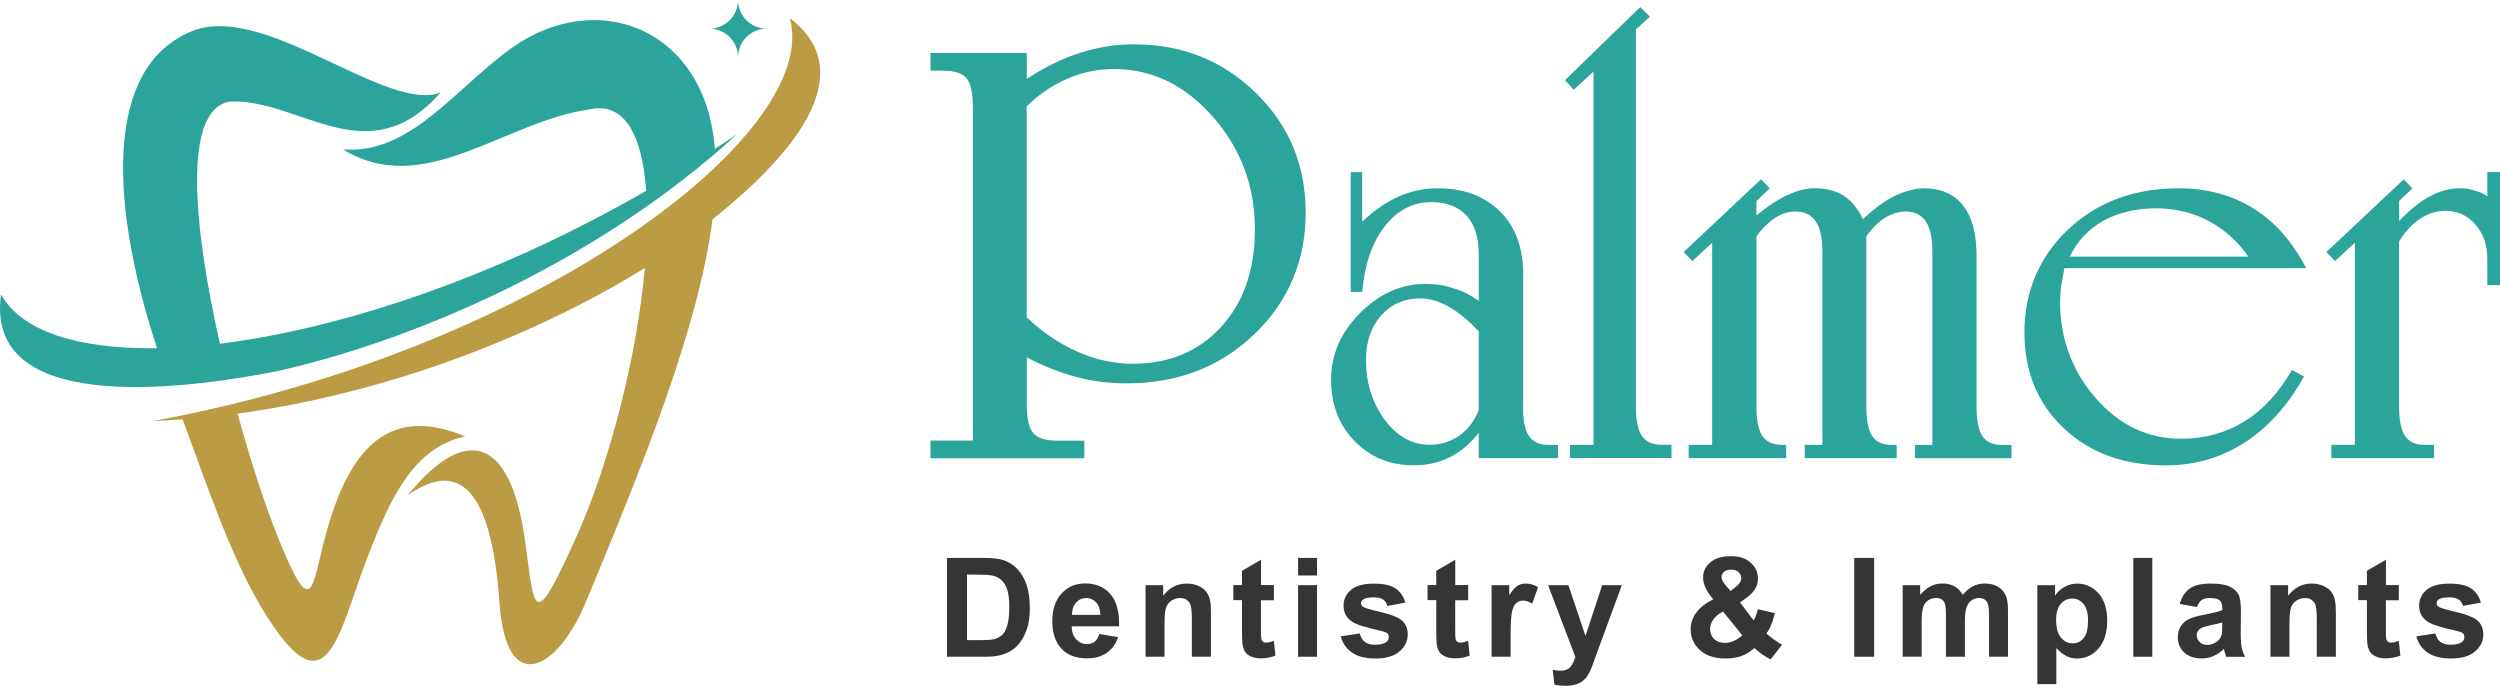 <?xml version="1.0" encoding="UTF-8"?>
<svg id="Layer_2" data-name="Layer 2" xmlns="http://www.w3.org/2000/svg" viewBox="0 0 374.38 102.71">
  <defs>
    <style>
      .cls-1 {
        fill: #bb9b44;
      }

      .cls-1, .cls-2 {
        fill-rule: evenodd;
      }

      .cls-3, .cls-2 {
        fill: #2ba49b;
      }

      .cls-4 {
        fill: #353535;
      }
    </style>
  </defs>
  <g id="Layer_1-2" data-name="Layer 1">
    <g>
      <g>
        <g>
          <path class="cls-1" d="M106.7,32.84c-2.04,16-10.27,36.47-18.99,57.37-4.22,10.17-11.92,14.32-12.91.07-1.2-17.02-6.01-21.53-13.72-16.14,7.91-9.78,15.3-10.06,17.62,7.32,1.37,10.34,1.23,12.91,7.28-.32,5.35-11.71,9.39-27.79,10.59-41.01-16.32,10.09-38.44,18.75-60.99,21.81,2.04,7.42,4.26,14.1,6.05,18.54,5.45,13.47,4.96,7.07,7.49-1.62,4.04-13.86,10.69-17.59,20.54-13.51-7.7,1.69-11.15,9.04-14.67,18.22-4.47,11.61-6.01,23.71-15.72,7.6-4.82-7.95-8.62-19.52-11.92-28.38-1.48.11-2.92.21-4.4.25C80.39,52.5,123.16,19.97,118.27,2.7c11.33,8.62-.7,21.49-11.57,30.14h0Z"/>
          <path class="cls-2" d="M51.33,22.36c10.2.88,16.99-9.36,25.54-15.34,10.62-7.42,23.88-4.4,28.6,7.88.84,2.25,1.37,4.71,1.58,7.39,1.13-.7,2.22-1.44,3.31-2.18-19.7,18.08-46.39,30.35-68.59,35.42C30.65,57.74-2.55,63.16.16,44.09c3.02,5.49,11.5,8.23,23.35,8.05-7.6-23.32-7.49-43.05,5.94-47.73,10.87-3.48,28.74,12.56,36.54,9.43-10.94,12.45-21.03.91-31.55,1.37-7.18,1.13-5.45,18.82-1.51,36.26,17.94-2.22,40.94-9.71,63.84-22.9-.6-8.27-3.2-13.44-8.58-12.17-12.63,1.76-24.8,13.47-36.86,5.94h0Z"/>
        </g>
        <path class="cls-2" d="M110.52,0c0,2.37-1.92,4.29-4.29,4.29h0c2.37,0,4.29,1.92,4.29,4.29,0-2.37,1.92-4.29,4.29-4.29h0c-2.37,0-4.29-1.92-4.29-4.29Z"/>
      </g>
      <g>
        <g>
          <path class="cls-4" d="M141.82,83.55h5.46c1.23,0,2.17.09,2.82.28.87.26,1.61.71,2.23,1.36.62.65,1.09,1.45,1.41,2.4s.48,2.11.48,3.5c0,1.22-.15,2.27-.45,3.15-.37,1.08-.9,1.95-1.59,2.62-.52.5-1.22.9-2.1,1.18-.66.21-1.54.31-2.65.31h-5.62v-14.8ZM144.81,86.05v9.81h2.23c.83,0,1.44-.05,1.81-.14.48-.12.89-.33,1.21-.62.32-.29.58-.77.78-1.43.2-.66.3-1.57.3-2.71s-.1-2.02-.3-2.64c-.2-.61-.48-1.09-.85-1.43-.36-.34-.82-.58-1.38-.7-.42-.09-1.24-.14-2.45-.14h-1.34Z"/>
          <path class="cls-4" d="M164.61,94.94l2.83.47c-.36,1.04-.94,1.83-1.72,2.37-.78.54-1.77.81-2.94.81-1.86,0-3.25-.61-4.14-1.83-.71-.98-1.06-2.21-1.06-3.7,0-1.78.46-3.17,1.39-4.18.93-1.01,2.1-1.51,3.52-1.51,1.6,0,2.85.53,3.78,1.58s1.36,2.67,1.32,4.84h-7.11c.02.84.25,1.5.69,1.96s.98.7,1.64.7c.44,0,.82-.12,1.12-.36.3-.24.53-.63.69-1.17ZM164.78,92.07c-.02-.82-.23-1.45-.64-1.87-.4-.43-.9-.64-1.47-.64-.62,0-1.13.23-1.54.68-.4.45-.6,1.06-.6,1.84h4.24Z"/>
          <path class="cls-4" d="M181.32,98.35h-2.84v-5.47c0-1.16-.06-1.91-.18-2.25s-.32-.6-.59-.79c-.27-.19-.6-.28-.98-.28-.49,0-.93.13-1.32.4-.39.27-.66.63-.8,1.07-.15.44-.22,1.27-.22,2.46v4.86h-2.84v-10.72h2.64v1.58c.94-1.21,2.11-1.82,3.53-1.82.63,0,1.2.11,1.72.34s.91.51,1.18.86c.27.35.45.75.56,1.19s.16,1.08.16,1.91v6.67Z"/>
          <path class="cls-4" d="M190.77,87.63v2.26h-1.94v4.32c0,.88.02,1.39.06,1.53s.12.26.25.36.29.14.48.14c.26,0,.64-.09,1.14-.27l.24,2.2c-.66.28-1.41.42-2.24.42-.51,0-.97-.09-1.38-.26s-.71-.39-.9-.67-.32-.64-.4-1.11c-.06-.33-.09-1-.09-2v-4.68h-1.3v-2.26h1.3v-2.13l2.85-1.66v3.79h1.94Z"/>
          <path class="cls-4" d="M194.39,86.18v-2.63h2.84v2.63h-2.84ZM194.39,98.35v-10.72h2.84v10.72h-2.84Z"/>
          <path class="cls-4" d="M200.79,95.29l2.85-.43c.12.55.37.97.74,1.26.37.29.89.43,1.56.43.73,0,1.29-.13,1.66-.4.25-.19.37-.44.37-.76,0-.22-.07-.39-.2-.54-.14-.13-.46-.26-.95-.37-2.29-.5-3.74-.97-4.35-1.38-.85-.58-1.27-1.38-1.27-2.41,0-.93.37-1.71,1.1-2.34.73-.63,1.87-.95,3.41-.95s2.56.24,3.27.72c.71.48,1.21,1.19,1.47,2.12l-2.68.5c-.11-.42-.33-.74-.65-.96-.32-.22-.78-.33-1.37-.33-.75,0-1.28.1-1.61.31-.22.15-.32.34-.32.58,0,.2.09.37.28.51.26.19,1.14.45,2.65.8s2.57.76,3.17,1.26c.59.5.89,1.21.89,2.11,0,.98-.41,1.83-1.23,2.53-.82.71-2.04,1.06-3.65,1.06-1.46,0-2.62-.3-3.47-.89-.85-.59-1.41-1.4-1.67-2.41Z"/>
          <path class="cls-4" d="M219.86,87.63v2.26h-1.94v4.32c0,.88.02,1.39.06,1.53s.12.26.25.36.29.14.48.14c.26,0,.64-.09,1.14-.27l.24,2.2c-.66.28-1.41.42-2.24.42-.51,0-.97-.09-1.38-.26s-.71-.39-.9-.67-.32-.64-.4-1.11c-.06-.33-.09-1-.09-2v-4.68h-1.3v-2.26h1.3v-2.13l2.85-1.66v3.79h1.94Z"/>
          <path class="cls-4" d="M226.21,98.35h-2.84v-10.72h2.64v1.52c.45-.72.86-1.19,1.22-1.42.36-.23.77-.34,1.23-.34.65,0,1.27.18,1.87.54l-.88,2.47c-.48-.31-.92-.46-1.33-.46s-.73.11-1.01.33c-.28.22-.49.61-.65,1.19-.16.57-.24,1.77-.24,3.59v3.31Z"/>
          <path class="cls-4" d="M231.85,87.63h3.02l2.56,7.61,2.5-7.61h2.94l-3.79,10.32-.68,1.87c-.25.63-.49,1.1-.71,1.43-.23.33-.48.6-.78.8-.29.21-.65.37-1.08.48-.43.11-.91.17-1.45.17s-1.08-.06-1.61-.17l-.25-2.22c.44.09.84.13,1.2.13.66,0,1.15-.19,1.46-.58s.56-.88.73-1.48l-4.08-10.75Z"/>
          <path class="cls-4" d="M266.87,96.55l-1.72,2.19c-.84-.41-1.65-.98-2.42-1.7-.6.54-1.24.94-1.91,1.19s-1.47.38-2.4.38c-1.84,0-3.23-.52-4.16-1.56-.72-.8-1.08-1.72-1.08-2.77,0-.95.28-1.8.85-2.56.57-.76,1.41-1.42,2.53-1.97-.5-.6-.89-1.17-1.14-1.71-.26-.54-.38-1.06-.38-1.54,0-.9.36-1.65,1.08-2.28.72-.62,1.74-.93,3.06-.93s2.28.33,3,.98c.72.65,1.08,1.45,1.08,2.39,0,.6-.18,1.17-.54,1.71s-1.08,1.15-2.16,1.83l2.06,2.72c.24-.43.45-.99.63-1.69l2.56.59c-.26.91-.48,1.57-.67,1.99-.19.42-.39.77-.61,1.06.32.3.73.62,1.23.97.5.35.87.59,1.11.7ZM258.03,91.58c-.65.33-1.14.73-1.46,1.19-.32.46-.48.94-.48,1.42,0,.61.2,1.11.6,1.5.4.39.94.58,1.61.58.44,0,.87-.09,1.28-.26.41-.17.86-.46,1.34-.87l-2.89-3.56ZM259.14,88.5l.77-.59c.57-.44.85-.87.85-1.3,0-.36-.14-.67-.41-.93-.27-.26-.64-.38-1.11-.38s-.8.11-1.06.34-.38.49-.38.78c0,.35.22.77.65,1.27l.7.81Z"/>
          <path class="cls-4" d="M277.67,98.35v-14.8h2.99v14.8h-2.99Z"/>
          <path class="cls-4" d="M284.93,87.63h2.62v1.46c.94-1.14,2.05-1.71,3.34-1.71.69,0,1.28.14,1.79.42.5.28.92.71,1.24,1.28.47-.57.98-1,1.52-1.28.55-.28,1.13-.42,1.75-.42.79,0,1.45.16,2,.48.55.32.95.79,1.22,1.41.19.46.29,1.2.29,2.22v6.86h-2.84v-6.13c0-1.06-.1-1.75-.29-2.06-.26-.4-.67-.61-1.21-.61-.4,0-.77.12-1.12.36-.35.24-.6.6-.76,1.07-.16.47-.23,1.21-.23,2.22v5.15h-2.84v-5.88c0-1.04-.05-1.72-.15-2.02-.1-.3-.26-.53-.47-.68-.21-.15-.5-.22-.86-.22-.44,0-.83.12-1.18.35-.35.24-.6.58-.75,1.02-.15.44-.23,1.18-.23,2.21v5.21h-2.84v-10.72Z"/>
          <path class="cls-4" d="M305.1,87.63h2.65v1.58c.34-.54.81-.98,1.39-1.31.59-.34,1.24-.5,1.95-.5,1.25,0,2.3.49,3.17,1.46.87.98,1.3,2.34,1.3,4.08s-.44,3.18-1.31,4.18-1.94,1.49-3.18,1.49c-.59,0-1.13-.12-1.61-.35-.48-.24-.99-.64-1.52-1.21v5.4h-2.84v-14.8ZM307.91,92.81c0,1.21.24,2.1.72,2.67.48.58,1.06.86,1.75.86s1.21-.26,1.65-.79c.44-.53.66-1.4.66-2.6,0-1.12-.23-1.96-.68-2.5-.45-.54-1.01-.82-1.68-.82s-1.27.27-1.73.8c-.46.54-.69,1.33-.69,2.38Z"/>
          <path class="cls-4" d="M319.47,98.35v-14.8h2.84v14.8h-2.84Z"/>
          <path class="cls-4" d="M328.99,90.9l-2.57-.46c.29-1.04.79-1.8,1.49-2.3.71-.5,1.76-.75,3.15-.75,1.27,0,2.21.15,2.83.45.62.3,1.06.68,1.31,1.14.25.46.38,1.31.38,2.54l-.03,3.31c0,.94.05,1.64.14,2.09s.26.93.51,1.44h-2.81c-.07-.19-.17-.47-.27-.84-.05-.17-.08-.28-.1-.33-.48.47-1,.82-1.56,1.06-.55.24-1.14.35-1.77.35-1.1,0-1.97-.3-2.61-.9s-.95-1.36-.95-2.27c0-.61.14-1.15.43-1.62s.7-.84,1.22-1.09c.52-.25,1.27-.47,2.26-.66,1.33-.25,2.25-.48,2.76-.7v-.28c0-.55-.13-.93-.4-1.17-.27-.23-.78-.35-1.52-.35-.5,0-.9.1-1.18.3-.28.2-.51.55-.69,1.04ZM332.79,93.2c-.36.12-.94.27-1.73.43s-1.3.33-1.54.49c-.37.26-.56.6-.56,1s.15.74.44,1.03.67.43,1.13.43c.51,0,1-.17,1.46-.5.34-.26.57-.57.68-.94.07-.24.11-.7.11-1.38v-.57Z"/>
          <path class="cls-4" d="M349.78,98.35h-2.84v-5.47c0-1.16-.06-1.91-.18-2.25s-.32-.6-.59-.79c-.27-.19-.6-.28-.98-.28-.49,0-.93.13-1.32.4-.39.27-.66.63-.8,1.07-.15.44-.22,1.27-.22,2.46v4.86h-2.84v-10.72h2.64v1.58c.94-1.21,2.11-1.82,3.53-1.82.63,0,1.2.11,1.72.34s.91.51,1.18.86c.27.35.45.75.56,1.19s.16,1.08.16,1.91v6.67Z"/>
          <path class="cls-4" d="M359.23,87.63v2.26h-1.94v4.32c0,.88.02,1.39.06,1.53s.12.26.25.36.29.14.48.14c.26,0,.64-.09,1.14-.27l.24,2.2c-.66.28-1.41.42-2.24.42-.51,0-.97-.09-1.38-.26s-.71-.39-.9-.67-.32-.64-.4-1.11c-.06-.33-.09-1-.09-2v-4.68h-1.3v-2.26h1.3v-2.13l2.85-1.66v3.79h1.94Z"/>
          <path class="cls-4" d="M361.86,95.29l2.85-.43c.12.55.37.97.74,1.26.37.29.89.43,1.56.43.73,0,1.29-.13,1.66-.4.25-.19.37-.44.37-.76,0-.22-.07-.39-.2-.54-.14-.13-.46-.26-.95-.37-2.29-.5-3.74-.97-4.35-1.38-.85-.58-1.27-1.38-1.27-2.41,0-.93.37-1.71,1.1-2.34.73-.63,1.87-.95,3.41-.95s2.56.24,3.27.72c.71.48,1.21,1.19,1.47,2.12l-2.68.5c-.11-.42-.33-.74-.65-.96-.32-.22-.78-.33-1.37-.33-.75,0-1.28.1-1.61.31-.22.15-.32.34-.32.58,0,.2.09.37.28.51.26.19,1.14.45,2.65.8s2.57.76,3.17,1.26c.59.5.89,1.21.89,2.11,0,.98-.41,1.83-1.23,2.53-.82.71-2.04,1.06-3.65,1.06-1.46,0-2.62-.3-3.47-.89-.85-.59-1.41-1.4-1.67-2.41Z"/>
        </g>
        <g>
          <path class="cls-3" d="M139.34,68.61v-2.64h6.35V16.19c0-2.23-.32-3.72-.95-4.48-.63-.76-1.88-1.14-3.73-1.14h-1.67v-2.64h14.42v3.89c2.66-1.76,5.3-3.06,7.93-3.89,1.36-.43,2.7-.76,4.01-.97,1.31-.22,2.71-.32,4.2-.32,7.14,0,13.2,2.43,18.17,7.28,4.98,4.85,7.46,10.83,7.46,17.94s-2.57,13.3-7.7,18.2c-5.13,4.9-11.5,7.35-19.1,7.35-2.63,0-5.14-.32-7.53-.95-2.4-.63-4.88-1.61-7.44-2.94v6.86c0,2.23.32,3.72.97,4.47.65.76,1.87,1.14,3.66,1.14h3.99v2.64h-23.04ZM153.75,47.52c2.38,2.26,4.93,3.98,7.65,5.17,2.72,1.19,5.45,1.78,8.21,1.78,5.47,0,9.89-1.84,13.26-5.52,3.37-3.68,5.05-8.55,5.05-14.6,0-6.46-2.09-12.08-6.28-16.85s-9.13-7.16-14.81-7.16c-2.44,0-4.77.48-6.98,1.44-2.21.96-4.24,2.33-6.1,4.13v31.62Z"/>
          <path class="cls-3" d="M228.07,60.92c0,2.04.3,3.5.9,4.38.6.88,1.57,1.32,2.9,1.32h1.44v1.99h-11.87v-3.8c-1.24,1.61-2.67,2.82-4.29,3.64-1.62.82-3.42,1.23-5.4,1.23-3.59,0-6.55-1.21-8.9-3.62s-3.52-5.49-3.52-9.23,1.44-7.02,4.33-9.94c2.89-2.92,6.16-4.38,9.81-4.38.71,0,1.39.05,2.04.14s1.34.26,2.09.51c1.33.37,2.61,1,3.85,1.9v-6.91c0-2.6-.62-4.56-1.85-5.89-1.24-1.33-3-1.99-5.28-1.99-2.75,0-5.07,1.21-6.95,3.62-1.89,2.41-3.01,5.69-3.38,9.83h-1.72v-17.94h1.72v7.42c1.76-1.67,3.57-2.92,5.42-3.75,1.85-.83,3.82-1.25,5.89-1.25,3.89,0,7,1.15,9.32,3.45,2.32,2.3,3.48,5.45,3.48,9.43v19.84ZM221.44,61.45v-11.83c-1.55-1.65-3.04-2.88-4.5-3.7-1.45-.82-2.86-1.23-4.22-1.23-2.41,0-4.37.85-5.89,2.56-1.51,1.71-2.27,3.91-2.27,6.61,0,3.45.93,6.43,2.78,8.96s4.11,3.79,6.77,3.79c1.61,0,3.06-.44,4.36-1.33,1.3-.88,2.29-2.17,2.97-3.84Z"/>
          <path class="cls-3" d="M235.11,68.61v-1.99h3.52V10.71l-2.97,2.73-1.3-1.44,11.27-10.94,1.44,1.44-2.09,1.9v56.5c0,2.04.3,3.5.9,4.38.6.88,1.57,1.32,2.9,1.32h1.53v1.99h-15.21Z"/>
          <path class="cls-3" d="M263.02,32.27c1.64-1.36,3.19-2.38,4.66-3.06,1.47-.68,2.8-1.02,4.01-1.02,1.73,0,3.18.36,4.36,1.09,1.17.73,2.15,1.91,2.92,3.55,1.64-1.55,3.21-2.7,4.73-3.48.71-.34,1.46-.62,2.25-.83.79-.22,1.51-.32,2.16-.32,2.56,0,4.52.86,5.86,2.57,1.34,1.72,2.02,4.21,2.02,7.49v22.67c0,2.04.29,3.5.88,4.38.59.88,1.56,1.32,2.92,1.32h1.44v1.99h-14.46v-1.99h2.6v-29.07c0-1.98-.33-3.45-1-4.43-.67-.97-1.66-1.46-2.99-1.46-.99,0-2.04.32-3.15.97-.99.65-1.9,1.56-2.74,2.74v25.54c0,2.04.29,3.5.88,4.38.59.88,1.54,1.32,2.87,1.32h.79v1.99h-13.77v-1.99h2.64v-29.07c0-1.95-.33-3.41-1-4.4-.67-.99-1.69-1.48-3.08-1.48-1.02,0-2.02.32-3.01.97-.99.65-1.92,1.56-2.78,2.74v25.54c0,2.04.3,3.5.9,4.38.6.88,1.57,1.32,2.9,1.32h.65v1.99h-14.6v-1.99h3.52v-30.27l-2.97,2.74-1.3-1.35,11.59-10.9,1.3,1.36-1.99,1.9v2.18Z"/>
          <path class="cls-3" d="M345.03,56.38c-2.41,4.33-5.38,7.63-8.9,9.9-3.52,2.27-7.45,3.41-11.78,3.41-6.27,0-11.37-1.85-15.3-5.56-3.93-3.71-5.89-8.51-5.89-14.42s2.18-11.23,6.54-15.34c4.36-4.11,9.87-6.17,16.55-6.17,4.23,0,7.97,1,11.2,3.01,3.23,2.01,5.86,4.99,7.9,8.95h-36.21l-.51,2.87-.14,2.04c0,5.59,1.77,10.43,5.31,14.51,3.54,4.08,7.81,6.12,12.82,6.12,3.52,0,6.68-.86,9.46-2.57s5.16-4.29,7.14-7.72l1.81.97ZM309.94,38.43h26.75c-1.58-2.29-3.55-4.06-5.93-5.33-2.38-1.27-5.02-1.9-7.93-1.9s-5.61.62-7.83,1.85c-2.23,1.24-3.91,3.03-5.05,5.38Z"/>
          <path class="cls-3" d="M359.26,33.1c1.67-1.73,3.24-2.98,4.71-3.75,1.47-.77,2.94-1.16,4.43-1.16.77,0,1.47.11,2.09.32.43.12.76.23.97.32.22.09.56.28,1.02.56v-3.62h1.9v16.92h-1.9v-3.89c0-2.1-.6-3.83-1.79-5.19-1.19-1.36-2.68-2.04-4.47-2.04-1.33,0-2.58.39-3.75,1.16-.59.37-1.14.83-1.67,1.39-.53.56-1.04,1.24-1.53,2.04v24.76c0,2.04.3,3.5.9,4.38.6.88,1.57,1.32,2.9,1.32h1.44v1.99h-15.39v-1.99h3.52v-30.27l-2.97,2.74-1.3-1.34,11.59-10.89,1.3,1.34-1.99,1.9v3.01Z"/>
        </g>
      </g>
    </g>
  </g>
</svg>